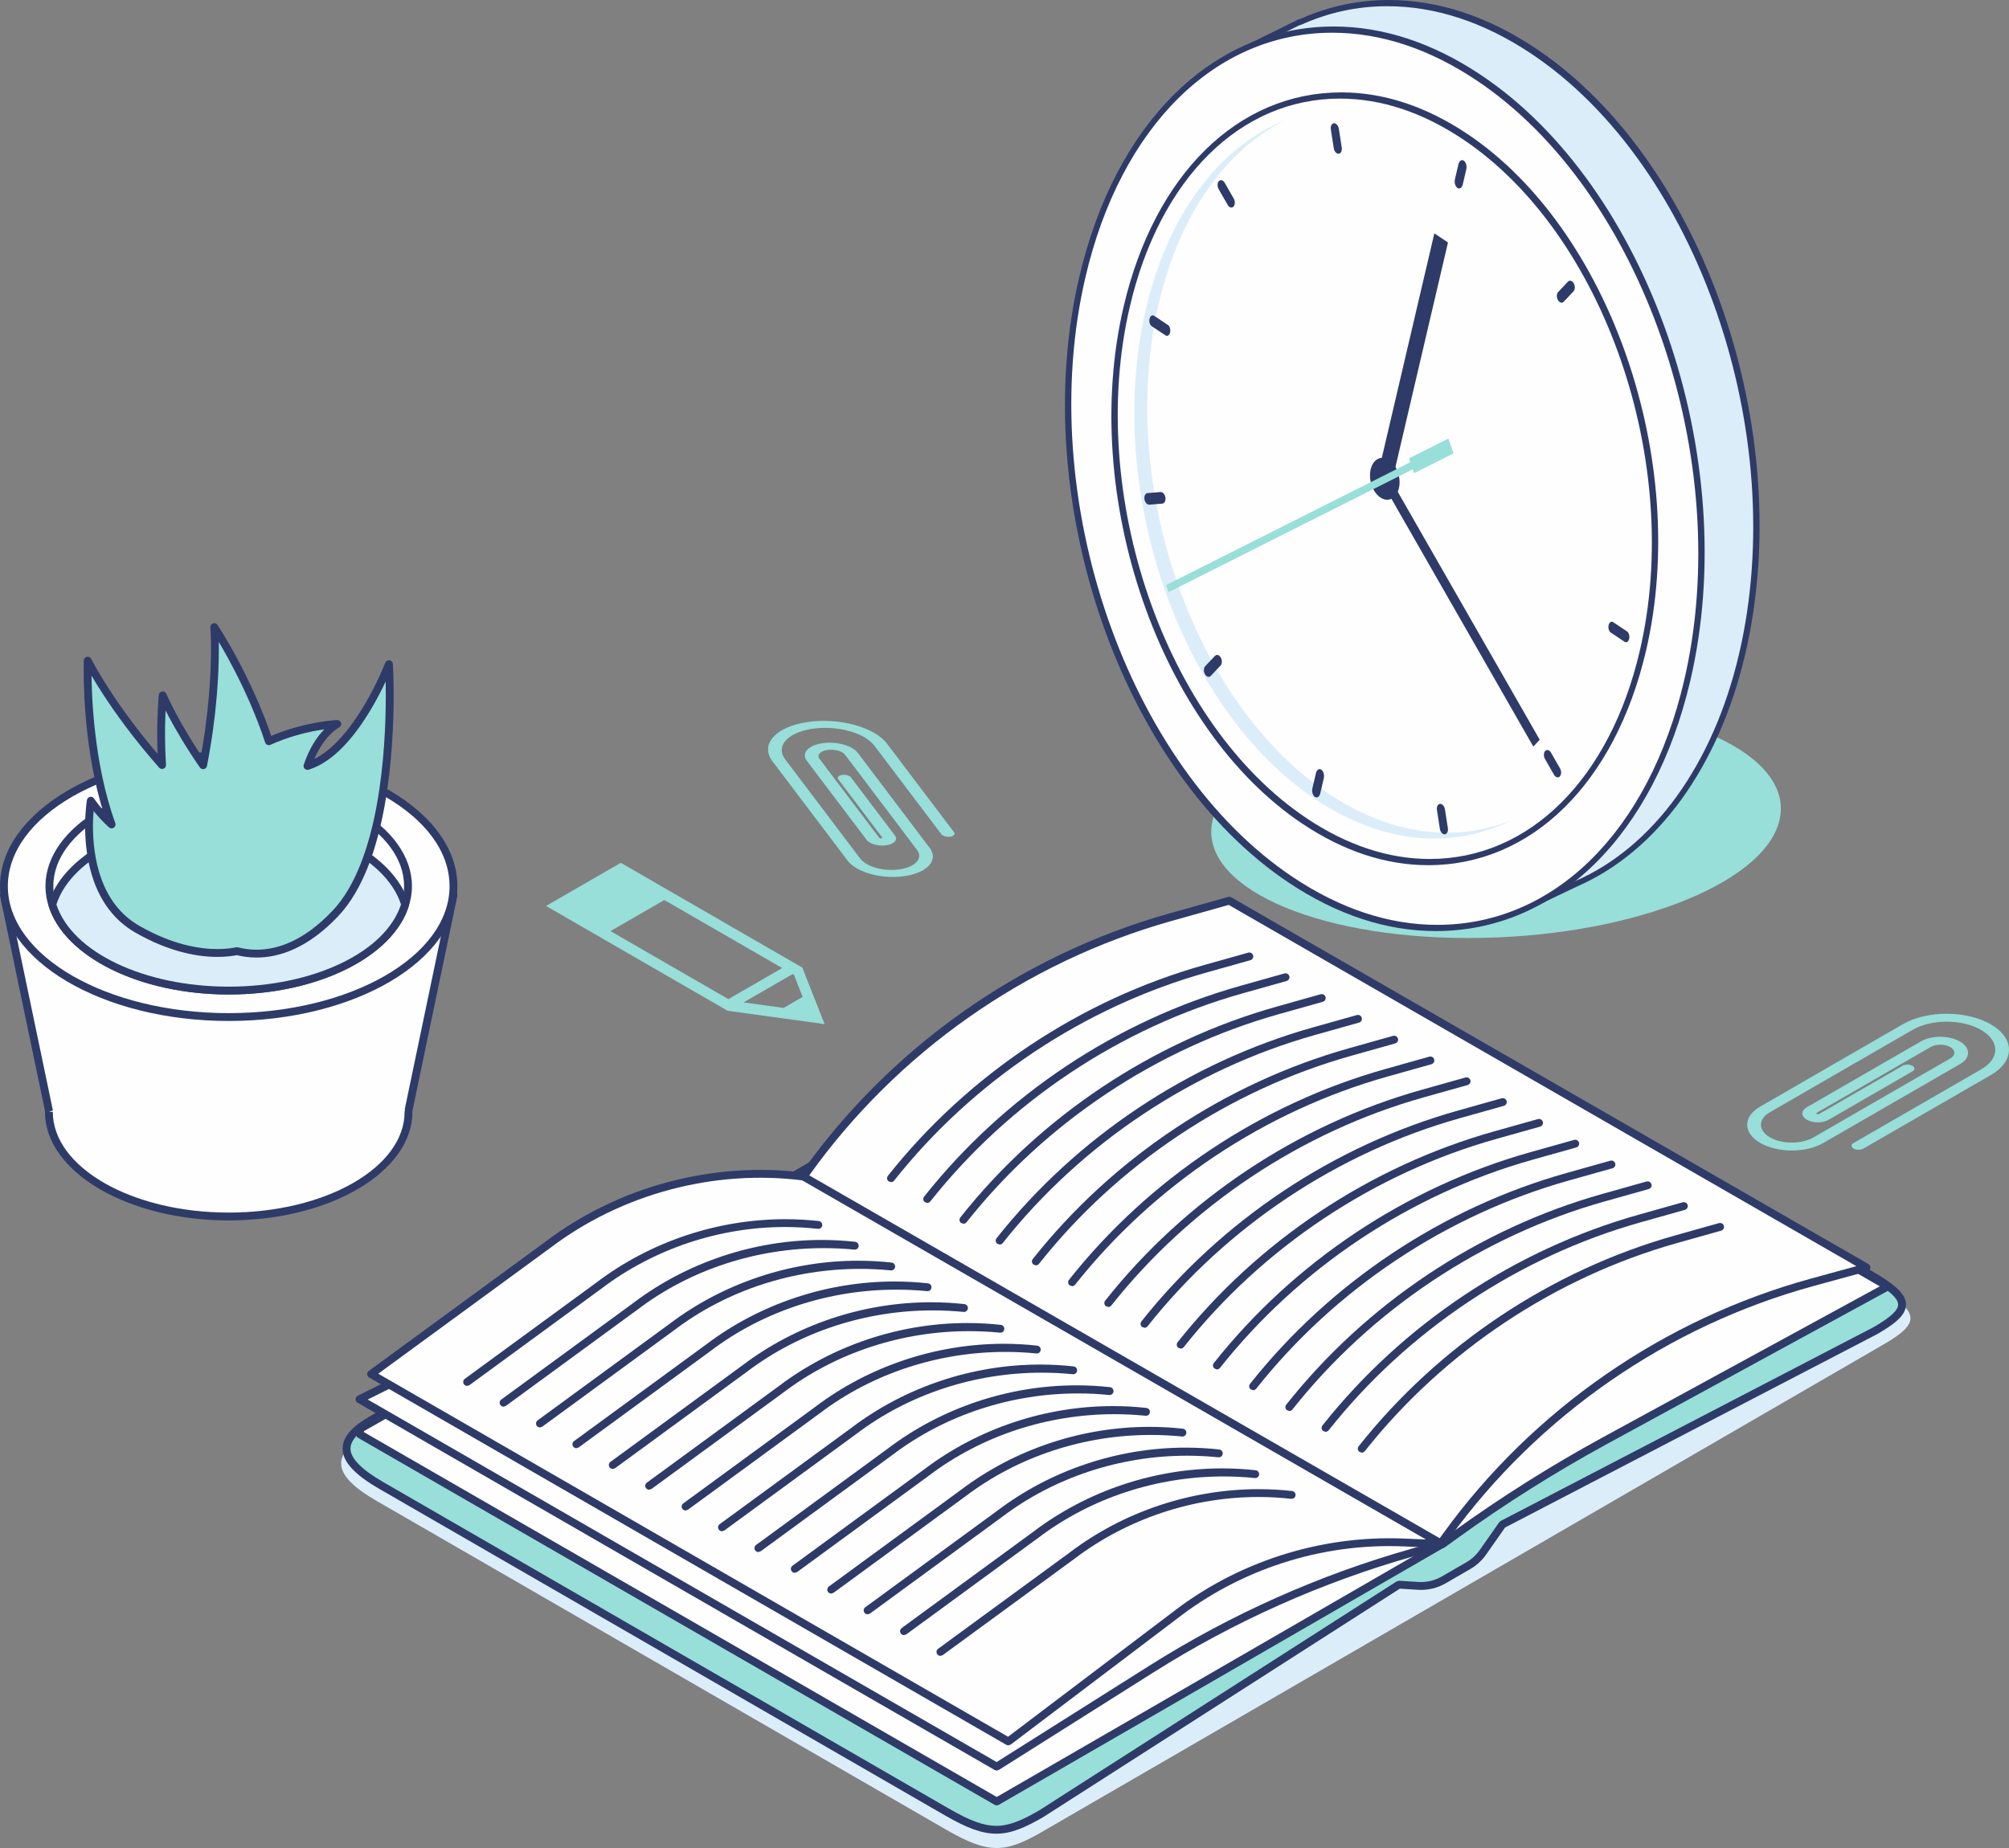 <svg xmlns="http://www.w3.org/2000/svg" xml:space="preserve" width="100%" height="100%" version="1.1" shape-rendering="geometricPrecision" text-rendering="geometricPrecision" image-rendering="optimizeQuality" fill-rule="evenodd" clip-rule="evenodd"
viewBox="0 0 71061.62 65376.63"
 xmlns:xlink="http://www.w3.org/1999/xlink"
 xmlns:xodm="http://www.corel.com/coreldraw/odm/2003">
 <rect x="0" y="0" width="71061.62" height="65376.63" fill="#808080" stroke="none"/>
 <g id="Capa_x0020_1">
  <path fill="#FEFEFE" fill-rule="nonzero" d="M16040.31 31669.34l-15901.56 0 1590.21 7612.42 2.21 0 -2.21 51.09c0,2045.38 2847.67,3703.56 6360.73,3703.56 3512.75,0 6360.42,-1658.18 6360.42,-3703.56l-2.21 -51.09 2.21 0 1590.2 -7612.42z"/>
  <path fill="#2E3B68" fill-rule="nonzero" d="M1731.17 39332.85l136.89 0c0,1965.86 2790.71,3564.78 6221.32,3564.78 3430.92,0 6221.94,-1598.92 6221.94,-3564.78l15.95 -77.1 -12.91 -2.83 1554.96 -7444.79 -15559.58 0 1550.98 7424.85 9.23 51.41 -138.78 48.46zm6358.21 3842.35c-3583.45,0 -6499.2,-1723.23 -6499.2,-3842.35l1.15 -31.47 -1588.42 -7603.4c-8.5,-41.22 1.88,-83.29 28.53,-115.91 26.22,-32.52 65.88,-51.51 107.73,-51.51l15901.14 0c41.86,0 81.41,18.99 107.74,51.51 26.22,32.62 36.61,74.69 28.11,115.91l-1588.32 7603.82 1.05 31.05c0,2119.12 -2915.75,3842.35 -6499.51,3842.35z"/>
  <path fill="#FEFEFE" fill-rule="nonzero" d="M16040.31 31350.02c0,2557.2 -3559.74,4629.95 -7950.62,4629.95 -4391.19,0 -7950.94,-2072.75 -7950.94,-4629.95 0,-2556.88 3559.75,-4629.95 7950.94,-4629.95 4390.88,0 7950.62,2073.07 7950.62,4629.95z"/>
  <path fill="#2E3B68" fill-rule="nonzero" d="M8089.38 26858.86c-4307.28,0 -7811.53,2014.95 -7811.53,4491.16 0,2476.53 3504.25,4491.59 7811.53,4491.59 4307.58,0 7812.15,-2015.06 7812.15,-4491.59 0,-2476.21 -3504.57,-4491.16 -7812.15,-4491.16zm0 9260.32c-4460.12,0 -8088.99,-2139.79 -8088.99,-4769.16 0,-2629.68 3628.87,-4768.73 8088.99,-4768.73 4460.85,0 8089.72,2139.05 8089.72,4768.73 0,2629.37 -3628.87,4769.16 -8089.72,4769.16z"/>
  <path fill="#FEFEFE" fill-rule="nonzero" d="M14432.38 31350.02c0,2039.82 -2839.91,3693.81 -6342.69,3693.81 -3503.09,0 -6342.58,-1653.99 -6342.58,-3693.81 0,-2039.92 2839.49,-3693.38 6342.58,-3693.38 3502.78,0 6342.69,1653.46 6342.69,3693.38z"/>
  <path fill="#2E3B68" fill-rule="nonzero" d="M8089.38 27795.21c-3420.54,0 -6203.48,1594.61 -6203.48,3554.81 0,1960.41 2782.94,3554.5 6203.48,3554.5 3421.27,0 6204.21,-1594.09 6204.21,-3554.5 0,-1960.2 -2782.94,-3554.81 -6204.21,-3554.81zm0 7386.88c-3573.8,0 -6481.06,-1718.92 -6481.06,-3832.07 0,-2113.04 2907.26,-3832.38 6481.06,-3832.38 3574.11,0 6481.78,1719.34 6481.78,3832.38 0,2113.15 -2907.67,3832.07 -6481.78,3832.07z"/>
  <path fill="#DCEDFA" fill-rule="nonzero" d="M8089.69 28949.34c-3123.77,0 -5713.9,1316.1 -6239.78,3047.09 525.88,1731.3 3116.01,3047.4 6239.78,3047.4 3123.46,0 5713.59,-1316.1 6239.46,-3047.4 -525.87,-1730.99 -3116,-3047.09 -6239.46,-3047.09z"/>
  <path fill="#2E3B68" fill-rule="nonzero" d="M1995.41 31996.43c546.54,1688.08 3098.6,2908.09 6093.97,2908.09 2996.1,0 5548.05,-1220.01 6094.27,-2908.09 -546.53,-1687.77 -3098.17,-2908.3 -6094.27,-2908.3 -2995.37,0 -5547.01,1220.53 -6093.97,2908.3zm6093.97 3185.66c-3138.56,0 -5818.6,-1322.71 -6372.27,-3145.17l0 -80.77c553.99,-1822.57 3233.71,-3145.59 6372.27,-3145.59 3139.29,0 5819.01,1323.02 6372.26,3145.59l0 80.77c-552.93,1822.46 -3232.97,3145.17 -6372.26,3145.17z"/>
  <path fill="#98DED9" fill-rule="nonzero" d="M13758.07 23495.28c0,0 -1176.79,3077.19 -2881.34,3601.49 388.97,-1159.37 1053.21,-1485.41 1053.21,-1485.41 0,0 -1182.35,51.4 -2419.56,609.8 -724.14,-2208.5 -1930.93,-4036.63 -1930.93,-4036.63 0,0 166.16,2013.59 -394.54,4886.33 -990.27,-1429.5 -1428.45,-2472.33 -1428.45,-2472.33 0,0 -112.87,1085.32 -22.55,2465.72 -1800.85,-2037.19 -2632.41,-3692.65 -2632.41,-3692.65 0,0 -114.34,3146.11 846.35,5794.68 -468.49,-430.1 -735.99,-840.48 -735.99,-840.48 0,0 -552.94,3281.13 1640.87,4542.89 1766.66,1016.29 3082.34,872.99 3528.27,778.79 764.95,198.58 2055.77,180.54 3489.04,-1340.44 2288.86,-2429.21 1888.03,-8811.76 1888.03,-8811.76z"/>
  <path fill="#2E3B68" fill-rule="nonzero" d="M13758.07 23495.28l-129.87 -49.62c0,0 -17.41,45.53 -52.14,129.24 -122.21,293.1 -453.38,1039.16 -935.2,1762.14 -480.03,724.98 -1115.42,1418.59 -1804.84,1626.93l40.71 132.8 131.75 44.17c187.99,-560.81 439.96,-913.38 641.37,-1126.13 100.6,-106.26 189.04,-177.38 250.51,-221.34l70.7 -46.26 17 -9.65 3.35 -1.89 -10.38 -20.25 9.96 20.67 0.42 -0.42 -10.38 -20.25 9.96 20.67c59.27,-28.95 89.59,-95.15 73.33,-158.72 -16.36,-64.09 -74.79,-107.42 -140.25,-104.37 -10.07,0.73 -1206.06,51.71 -2470.65,621.75l56.96 126.41 132.17 -43.22c-732,-2229.69 -1943.62,-4064.11 -1947.29,-4069.99 -34.83,-52.97 -101.44,-75.63 -161.02,-54.86 -59.9,20.77 -98.4,79.51 -92.84,142.87 0,0 5.14,66.2 11.12,196.17 5.45,130.29 11.01,322.36 11.01,569.51 0,833.45 -64.72,2289.59 -414.78,4082.68l136.16 26.54 114.35 -79.09c-491.79,-709.87 -846.35,-1323.03 -1077.24,-1758.37 -115.5,-217.57 -200.26,-390.76 -256.17,-508.77 -27.7,-59.17 -48.47,-104.7 -61.79,-135.01l-19.62 -45.11c-24.75,-58.22 -85.81,-92.52 -148.33,-83.29 -62.63,9.23 -111.09,60 -117.7,122.84 -0.42,3.35 -58.53,561.75 -58.53,1388.48 0,330.02 9.33,703.16 35.24,1100.53l138.79 -8.82 103.96 -92.2c-895.24,-1012.1 -1549.09,-1929.89 -1979.19,-2593.39 -214.63,-331.91 -373.34,-600.14 -478.14,-784.98 -52.56,-92.53 -91.37,-163.86 -117.28,-212.32 -25.49,-48.15 -37.35,-71.86 -37.35,-71.86 -28.53,-56.65 -91.79,-87.07 -153.57,-73.64 -61.79,13.63 -107,67.45 -109.21,130.6 0,1.57 -4.4,119.59 -4.4,328.76 0.73,876.98 73.22,3350.57 858.52,5518.37l130.6 -47.31 94.1 -102.18c-228.06,-209.07 -407.55,-414.15 -529.65,-566.26 -60.64,-75.84 -107.32,-138.78 -138.37,-182l-34.83 -50.04 -10.7 -15.84c-31.05,-47.73 -88.85,-71.86 -144.66,-60 -55.91,11.54 -99.23,56.64 -108.47,112.66 -1.15,5.46 -64.41,381.01 -64.41,929.43 0.42,544.02 61.79,1257.99 313.14,1951.07 250.5,692.36 696.02,1367.51 1459.5,1805.89 1217.17,700.22 2233.04,863.45 2907.67,863.03 321.94,0 566.15,-36.61 718.68,-68.82l-28.85 -135.74 -34.82 134.27c208.33,54.13 453.7,92.84 728.65,92.84 787.91,1.58 1814.9,-322.99 2896.23,-1472.51 878.87,-935.83 1358.17,-2398.37 1628.61,-3869.83 269.07,-1471.77 323.83,-2954.56 324.25,-3928.68 0,-682.28 -27.38,-1114.9 -27.38,-1117.1 -4.09,-65.25 -52.98,-118.44 -117.7,-128.51 -64.41,-9.96 -126.93,26.75 -150.64,87.7l129.87 49.62 -138.79 8.5c0.42,0.42 6.72,105.11 13.32,296.03 7.03,190.61 13.75,466.39 13.75,803.76 0,963.42 -55.18,2432.99 -319.74,3878.85 -263.1,1446.18 -741.66,2866.13 -1557.59,3729.48 -1042.51,1103.98 -1982.85,1383.65 -2694.19,1385.12 -249.04,0 -470.7,-35.14 -658.68,-84.02l-63.68 -1.37c-135.85,28.43 -360.44,62.84 -661.3,62.84 -630.57,-0.32 -1593.57,-150.22 -2769.2,-826 -695.08,-400.41 -1101.05,-1010.21 -1337.08,-1660.07 -235.72,-648.61 -296.46,-1333.31 -296.46,-1856.35 0,-263.3 15.53,-485.38 30.74,-641.26 7.34,-77.74 15.11,-139.21 20.67,-180.22 5.56,-41.55 8.91,-61.69 8.91,-61.69l-136.89 -23.08 -116.24 75.53c4.41,6.3 277.16,425.28 758.24,867.02 47.41,43.43 117.7,48.88 170.99,13.32 53.29,-35.46 75.53,-102.49 53.71,-162.81 -766.42,-2110.1 -843.1,-4563.23 -842.26,-5423.64 0,-205.18 3.98,-318.37 3.98,-318.37l-138.78 -5.25 -123.89 62.21c3.99,7.87 840.79,1673.18 2652.24,3722.23 39.23,44.69 102.17,59.17 157.35,36.3 54.76,-22.97 88.75,-77.73 85.07,-137.32 -25.59,-390.44 -34.82,-757.6 -34.82,-1082.48 0,-406.81 14.47,-747.53 28.53,-986.29 14.48,-238.65 28.53,-373.03 28.53,-373.45l-138.05 -14.27 -128.08 53.61c2.93,6.71 445.2,1057.62 1442.5,2497.61 31.89,45.95 88.12,68.5 142.57,56.86 54.33,-11.33 96.92,-54.76 107.62,-109.42 354.15,-1814.07 420.03,-3287.62 420.03,-4135.55 0,-502.58 -22.97,-785.29 -23.29,-788.65l-138.36 11.54 -115.92 76.16c0,0 18.15,27.38 51.82,80.67 237.61,374.6 1236.06,2009.08 1863.38,3923.23 12.16,37.24 39.96,68.08 75.84,83.5 35.88,15.94 77.31,15.94 113.19,-0.21 604.76,-273.27 1199.45,-423.49 1641.3,-504.58 221.34,-40.28 404.08,-63.99 531.01,-76.89 63.67,-6.61 113.29,-10.7 146.55,-13.33 33.36,-2.3 49.3,-3.04 49.3,-3.04l-5.98 -138.68 -61.05 -124.31c-24.02,10.39 -722.78,366.74 -1123.5,1565.66 -16.68,49.31 -4.51,103.65 32.2,141.1 36.19,37.24 90.22,51.09 140.26,35.56 915.48,-286.8 1640.87,-1213.19 2157.52,-2058.07 514.02,-846.77 810.36,-1622 812.25,-1626.51l-129.55 -49.51 -138.79 8.5 138.79 -8.5z"/>
  <path fill="#98DED9" fill-rule="nonzero" d="M32015.57 30992.01c-800.82,123.57 -1713.47,-121.37 -2034.68,-545.91l-2656.01 -3511.91c-447.72,-592.48 95.88,-1214.97 1212.77,-1387.43 1116.89,-172.77 2389.87,168.79 2838.02,761.27l2372.56 3137.41c49.62,65.56 -10.7,134.38 -134.38,153.58 -123.99,19.3 -264.98,-18.47 -314.49,-84.34l-2372.57 -3137.1c-349.01,-461.46 -1339.6,-727.18 -2208.92,-592.8 -869.32,134.28 -1293.02,618.71 -944.12,1080.18l2655.7 3511.59c221.97,293.52 852.64,462.93 1405.9,377.12 553.25,-85.49 822.64,-393.8 600.56,-687.21l-2543.45 -3363.26c-100.29,-132.81 -385.31,-209.07 -635.39,-170.57 -250.2,38.5 -371.99,178.02 -271.7,310.82l2119.44 2802.25 72.17 19.2 30.74 -35.15 -1558.43 -2061.32c-49.93,-65.46 10.39,-134.27 134.38,-153.58 123.58,-19.19 264.57,18.57 314.18,84.45l1558.74 2060.9c110.67,146.55 -23.71,300.13 -299.81,342.72 -275.68,42.48 -589.86,-41.44 -700.85,-187.99l-2119.02 -2802.24c-199.52,-263.83 42.49,-541.4 539.93,-617.98 497.76,-77 1064.65,75.11 1264.49,338.94l2543.56 3363.58c321.21,424.53 -68.92,870.79 -869.32,994.78z"/>
  <path fill="#98DED9" fill-rule="nonzero" d="M62943.76 29013.03c-539.11,2303.85 -5465.15,4171.42 -11002.24,4171.42 -5537.43,0 -9589.11,-1867.57 -9050.01,-4171.42 539.11,-2303.86 5464.82,-4171.43 11002.24,-4171.43 5537.1,0 9589.11,1867.57 9050.01,4171.43z"/>
  <path fill="#DCEDFA" fill-rule="nonzero" d="M61621.73 23140.47c1834.1,-7837.96 -1468.08,-17388.84 -7375.63,-21332.36 -2848.47,-1901.29 -5782.31,-2151.45 -8262.65,-1022.82l-4.31 -11.71 -2167.63 1068.25 532.28 1529.12c-690.11,1178.79 -1239.69,2566.97 -1608.98,4145.1 -1834.03,7837.71 1468.15,17388.59 7375.8,21332.03 1213.37,809.87 2441.89,1319.66 3644.54,1551.71l542.87 1559.11 1444.36 -689.44c2721.69,-1180.79 4914.9,-4007.39 5879.35,-8128.99z"/>
  <path fill="#2E3B68" fill-rule="nonzero" d="M43953.27 1883.44l498.4 1432.19c9.93,27.83 5.03,61.22 -12.65,91.7 -699.44,1194.82 -1235.95,2577.19 -1594.33,4108.72 -1822.91,7790.2 1471.35,17317.41 7343.2,21237.1 1176.87,785.53 2392.4,1303.29 3612.48,1538.59 30.28,5.81 53,25.16 62.66,52.74l511.02 1467.33 1339.21 -639.36c2773.81,-1203.38 4885.95,-4130.4 5798.98,-8032.23 1822.94,-7790.28 -1471.4,-17317.16 -7343.58,-21236.85 -1673.32,-1116.92 -3389.51,-1683.6 -5101.19,-1683.6 -1061.27,0 -2089.74,223.25 -3057.08,663.36l-52.07 12.04 -2005.05 988.27zm10319.04 30185.34c-37.79,0 -69.81,-19.69 -82.1,-54.82l-527.93 -1515.42c-1227.68,-244.01 -2448.3,-767.34 -3628.78,-1555.2 -5924.24,-3954.9 -9247.89,-13566.99 -7408.57,-21427.29 359.47,-1536.19 896.35,-2926.52 1595.75,-4133.64l-517.06 -1485.19c-8.65,-25.49 -5.67,-55.97 8.95,-84.38 14.55,-28.49 38.94,-52.49 68.05,-66.86l2167.7 -1068.58 60.68 -13.7c986.77,-440.44 2032.51,-663.7 3109.89,-663.7 1750.63,0 3501.53,576.32 5204.21,1712.93 5924.33,3954.9 9248.14,13566.99 7408.82,21427.29 -933.53,3989.46 -3107.64,6988.56 -5964.95,8228.24l-1439.74 687.11 -54.92 13.21z"/>
  <path fill="#FEFEFE" fill-rule="nonzero" d="M59679.45 24078.41c-1834.09,7837.96 -8110.28,10995.04 -14017.77,7051.27 -5907.65,-3943.44 -9209.89,-13494.08 -7375.8,-21332.04 1834.11,-7838.04 8109.89,-10994.79 14017.54,-7051.35 5907.57,3943.44 9210.08,13494.33 7376.03,21332.12z"/>
  <path fill="#2E3B68" fill-rule="nonzero" d="M47124.02 1157.37c-4136.79,0 -7481.18,3310.9 -8728.26,8640.27 -1822.91,7790.21 1471.03,17317.34 7343.2,21237.1 1673.84,1117.17 3390.37,1683.86 5102.04,1683.86 4136.88,0 7481.51,-3310.9 8728.51,-8639.94 1823,-7790.54 -1471.34,-17317.42 -7343.19,-21237.1 -1673.77,-1117.5 -3390.54,-1684.19 -5102.3,-1684.19zm3665.56 31780.99c-1750.96,0 -3502.03,-576.65 -5205.01,-1713.42 -5924.63,-3954.65 -9247.87,-13567.08 -7408.57,-21427.3 1278.82,-5465 4727.27,-8860.03 8999.44,-8860.03 1750.96,0 3502.12,576.65 5205.32,1713.5 5924.24,3954.9 9247.89,13567 7408.51,21427.55 -1278.75,5464.75 -4727.19,8859.7 -8999.69,8859.7z"/>
  <path fill="#FEFEFE" fill-rule="nonzero" d="M58110.51 23031.17c-1565.08,6688.32 -6920.66,9382.45 -11961.83,6017.32 -5041.12,-3365.38 -7859.22,-11515.46 -6294.17,-18203.69 1565.08,-6688.32 6920.66,-9382.12 11961.86,-6017.07 5041.17,3365.13 7859.19,11515.21 6294.14,18203.44z"/>
  <path fill="#2E3B68" fill-rule="nonzero" d="M47392.89 3488.14c-3520.11,0 -6366.67,2818.96 -7428.5,7356.66 -1554.36,6642.55 1254.45,14765.97 6261.63,18108.51 1426.22,951.89 2888.5,1434.52 4346.45,1434.52 3519.77,0 6366.27,-2818.71 7428.16,-7356.66 1554.36,-6642.55 -1254.37,-14765.97 -6261.3,-18108.51 -1426.28,-951.64 -2888.75,-1434.52 -4346.44,-1434.52zm3128.15 27119.45c-1496.98,0 -2994.05,-492.59 -4449.39,-1464.17 -5059.41,-3377.34 -7897.77,-11586.05 -6327.02,-18298.62 1093.56,-4673.33 4043.92,-7576.34 7699.66,-7576.34 1496.98,0 2994.07,492.51 4449.41,1464.09 5059.47,3377.09 7897.44,11586.05 6326.69,18298.62 -1093.57,4673.33 -4043.94,7576.42 -7699.35,7576.42z"/>
  <path fill="#DCEDFA" fill-rule="nonzero" d="M46995.49 28077.83c-4807.81,-3209.24 -7495.3,-10981.92 -6002.77,-17360.19 747.39,-3193.95 2401.18,-5432.2 4469.71,-6468.8 -2280.71,922.9 -4125.97,3247.85 -4927.6,6673.61 -1492.58,6378.53 1194.99,14151.21 6002.46,17360.44 2400.63,1602.46 4875.61,1763.84 6938.22,730.14 -1965.59,795.49 -4254.52,550.32 -6480.02,-935.2z"/>
  <path fill="#2E3B68" fill-rule="nonzero" d="M49481.74 17271.16c-85.63,365.94 -378.5,513.28 -654.21,329.31 -275.72,-184.3 -429.82,-629.97 -344.25,-995.66 85.56,-365.61 378.44,-513.03 654.22,-328.98 275.71,183.97 429.81,629.64 344.24,995.33z"/>
  <path fill="#2E3B68" fill-rule="nonzero" d="M51551.58 6647.87l0 0c-76.28,-50.99 -116.03,-187.78 -88.47,-305.55l125.69 -537.12c27.56,-117.77 112.01,-172.01 188.28,-121.01 76.44,51.33 116.02,187.79 88.44,305.64l-125.66 537.03c-27.56,117.77 -111.76,172.01 -188.28,121.01z"/>
  <path fill="#2E3B68" fill-rule="nonzero" d="M46510.28 28191.78l0 0c-76.27,-51 -116.02,-187.79 -88.47,-305.56l125.69 -537.11c27.56,-117.77 112.01,-172.01 188.28,-121.01 76.52,50.99 116.02,187.78 88.44,305.64l-125.66 537.03c-27.56,117.77 -111.76,172.01 -188.28,121.01z"/>
  <path fill="#2E3B68" fill-rule="nonzero" d="M41387.91 11760.73l0 0c-23.71,101.32 -96.41,147.92 -162.04,103.98l-488.36 -325.82c-65.55,-43.94 -99.87,-161.71 -76.14,-263.12 23.71,-101.33 96.49,-147.92 162.04,-103.99l488.36 325.83c65.63,43.93 99.87,161.71 76.14,263.12z"/>
  <path fill="#2E3B68" fill-rule="nonzero" d="M57625.98 22600.2l0 0c-23.71,101.33 -96.15,147.92 -161.78,103.99l-488.37 -325.83c-65.63,-43.93 -99.86,-161.71 -76.13,-263.11 23.71,-101.33 96.4,-147.93 162.04,-103.99l488.36 325.82c65.63,43.94 99.61,161.71 75.88,263.12z"/>
  <path fill="#2E3B68" fill-rule="nonzero" d="M47350.95 5437.77l0 0c-77.99,6.72 -155.62,-79.99 -173.03,-193.36l-103.89 -666.59c-17.74,-113.37 31.04,-210.38 109.03,-216.78 78.32,-6.72 155.62,79.99 173.41,193.11l103.84 666.84c17.82,113.04 -31.04,210.38 -109.36,216.78z"/>
  <path fill="#2E3B68" fill-rule="nonzero" d="M51104.22 29515.26l0 0c-78.01,6.48 -155.62,-79.98 -173.03,-193.35l-104.22 -666.6c-17.41,-113.37 31.45,-210.71 109.44,-217.11l0 0c77.92,-6.47 155.61,79.99 173.27,193.36l103.89 666.59c17.74,113.37 -31.28,210.38 -109.35,217.11z"/>
  <path fill="#2E3B68" fill-rule="nonzero" d="M41222.97 17599.31l0 0c17.74,113.37 -31.37,210.38 -109.35,217.1l-458.98 38.04c-78.33,6.81 -155.61,-79.98 -173.43,-193.02 -17.64,-113.45 31.45,-210.71 109.44,-217.1l458.99 -38.46c77.99,-6.39 155.54,80.32 173.33,193.44z"/>
  <path fill="#2E3B68" fill-rule="nonzero" d="M43630.88 7309.16l0 0c-58.88,62.45 -150.54,36.04 -204.82,-58.89l-319.39 -558.13c-54.28,-94.93 -50.77,-222.42 7.95,-284.54 58.86,-62.38 150.29,-36.05 204.82,58.88l319.45 558.21c54.2,94.94 50.8,222.34 -8.01,284.47z"/>
  <path fill="#2E3B68" fill-rule="nonzero" d="M55172.93 27468.62l0 0c-58.81,62.13 -150.49,35.8 -204.77,-59.13l-319.37 -558.21c-54.28,-94.93 -50.85,-222.09 7.93,-284.47l0 0c58.87,-62.37 150.22,-35.71 204.82,58.89l319.47 558.13c54.2,94.93 50.78,222.42 -8.08,284.79z"/>
  <path fill="#2E3B68" fill-rule="nonzero" d="M43180.31 23260.9l0 0c54.62,94.93 50.94,222.09 -7.92,284.46l-345.67 366.61c-58.86,62.37 -150.21,35.71 -204.82,-58.89 -54.28,-94.93 -50.53,-222.42 8.28,-284.54l345.64 -366.52c58.54,-62.38 150.3,-36.05 204.49,58.88z"/>
  <path fill="#2E3B68" fill-rule="nonzero" d="M55665.38 10023.22l0 0c54.35,94.6 50.85,222.09 -8.01,284.46l-345.67 366.61c-58.72,62.12 -150.46,35.71 -204.74,-58.89l0 0c-54.28,-94.93 -50.52,-222.42 7.95,-284.55l346.06 -366.85c58.45,-62.04 150.13,-35.71 204.41,59.22z"/>
  <polygon fill="#2E3B68" fill-rule="nonzero" points="49125.49,17518.99 48642.96,17196.99 50735.13,8256.15 51217.66,8578.15 "/>
  <polygon fill="#2E3B68" fill-rule="nonzero" points="49109.26,16819.59 48882.05,17060.45 54235.63,26410.67 54462.83,26169.81 "/>
  <path fill="#2E3B68" fill-rule="nonzero" d="M49232.15 17104.72c-42.78,182.8 -189.23,256.39 -327.08,164.36 -137.84,-92.02 -214.97,-314.69 -172.2,-497.5 42.86,-183.13 189.31,-256.72 327.16,-164.69 137.85,92.02 214.9,315.02 172.12,497.83z"/>
  <polygon fill="#98DED9" fill-rule="nonzero" points="51412.51,16038.46 51231.39,15515.22 49837.94,16216.03 49885.25,16353.15 41245.99,20698.91 41332.33,20948.57 49971.67,16602.49 50018.98,16739.61 "/>
  <path fill="#DCEDFA" fill-rule="nonzero" d="M36850.58 64809.45l29765.82 -17242.42c1299.32,-750.47 1318.94,-1139.02 -181.27,-2005.41l-20703.97 -11905.11c-1500.3,-866.39 -1850.78,-789.39 -3150.41,-38.92l-29635.95 17138.36c-1299.53,750.57 -1137.46,1467.36 362.96,2333.64l20163.62 11641.71c1500.31,866.28 2079.89,828.3 3379.2,78.15z"/>
  <path fill="#98DED9" fill-rule="nonzero" d="M36823.52 64168.5l12655.68 -8108.29 680.19 44.06c318.69,20.35 636.12,-54.03 912.23,-214.63l871.52 -505.53c202.46,-117.38 376.7,-277.57 511.08,-469.33l689.1 -983.56 13184.08 -6853.35c1287.88,-743.54 1307.5,-1128.74 -179.8,-1987.26l-20521.97 -11800.84c-1486.88,-858.62 -1834.42,-782.36 -3122.3,-38.5l-29375.58 16987.72c-1287.99,743.86 -1127.6,1454.36 359.81,2312.98l19986.13 11539.42c1487.3,858.63 2061.63,820.86 3349.83,77.11z"/>
  <path fill="#2E3B68" fill-rule="nonzero" d="M44005.11 32808.27c-391.18,0 -758.23,173.62 -1432.54,562.91l-29375.27 16987.71c-531.44,306.84 -800.72,605.81 -800.72,887.79 0,341.98 390.44,740.5 1160.42,1184.97l19986.24 11539.53c773.75,447.09 1250.11,621.02 1698.25,621.33l0 0c475.21,0 931.11,-208.33 1512.79,-544.34l12650.13 -8104.51 83.71 -21.82 680.19 43.64c293.41,17.73 582.52,-49.62 833.34,-195.75l871.94 -505.52c183.58,-106.58 345.23,-255.02 467.02,-428.52l689.11 -984.09 49.51 -43.64 13184.18 -6853.35c605.07,-349.32 876.66,-597.62 876.66,-801.55 0.42,-227.95 -327.08,-518.53 -1062.13,-942.23l-20521.12 -11800.84c-769.77,-444.47 -1175.75,-601.72 -1551.71,-601.72zm-8763.62 32061.81l0 0c-501.85,-0.31 -1016.6,-184.63 -1837.04,-658.36l-19986.23 -11539.11c-886.32,-511.82 -1299.32,-965.2 -1299.32,-1425.93 0,-394.12 307.47,-763.06 939.51,-1128.33l29375.37 -16987.4c628.05,-362.64 1076.61,-600.25 1571.33,-600.25 488.11,0 989.54,234.25 1690.18,638.75l20521.44 11800.52c864.49,499.13 1201.34,831.14 1200.92,1183.09 0,378.17 -408.18,691.3 -1020.7,1045.03l-13159.63 6840.45 -669.49 955.86c-144.66,206.87 -336.73,383 -554.72,509.62l-871.94 505.52c-298.66,173.51 -643.47,255.33 -990.7,232.78l-634.97 -40.71 -12617.19 8083.85c-626.57,361.81 -1119.82,584.62 -1656.82,584.62z"/>
  <path fill="#FEFEFE" fill-rule="nonzero" d="M51034.59 54620.22l440.37 -318.27c1693.12,-1222.32 3461.35,-2336.9 5294.61,-3336.52l10004.92 -5455.53 -22540.7 -12995.46 -15740.22 9110 22541.02 12995.78z"/>
  <path fill="#2E3B68" fill-rule="nonzero" d="M28770.83 41624.13l22255.26 12830.66 367.47 -265.3c1692.38,-1222 3478.65,-2347.7 5309.82,-3345.85l9787.56 -5336.78 -22257.15 -12832.13 -15462.96 8949.4zm22263.76 13134.56l-69.55 -18.15 -22541.02 -12995.46c-42.9,-25.07 -69.23,-71.02 -69.23,-120.64 0,-49.2 26.33,-95.46 69.23,-119.9l15740.22 -9110.32c42.91,-24.44 95.88,-24.86 138.79,0l22541.01 12995.36c43.33,25.49 69.97,72.17 69.24,122.11 -0.42,49.93 -28.12,96.19 -72.18,119.9l-10004.91 5455.64c-1820.68,992.47 -3597.09,2112.3 -5279.82,3327.28l-440.38 317.85 -81.4 26.33z"/>
  <polygon fill="#FEFEFE" fill-rule="nonzero" points="35255.87,63731.79 51011.72,54625.04 28470.7,41629.27 12734.57,50547.61 12733.73,50744.51 "/>
  <path fill="#2E3B68" fill-rule="nonzero" d="M12872.94 50664.58l22382.93 12906.92 15478.28 -8946.46 -22263.87 -12835.9 -15597.24 8839.14 -0.1 36.3zm22382.93 13206l-69.55 -18.57 -22522.03 -12987.28c-43.22,-24.76 -69.55,-71.02 -69.34,-120.95l0.84 -196.9c0.1,-49.62 27.17,-95.46 70.39,-119.91l15736.44 -8918.34c42.49,-24.02 94.73,-24.02 137.63,0.42l22541.02 12995.78c42.59,24.75 69.23,70.7 69.23,120.21 0,49.62 -26.33,95.46 -69.23,119.91l-15756.17 9106.64 -69.23 18.99z"/>
  <path fill="#FEFEFE" fill-rule="nonzero" d="M35255.87 62497.93l5483.43 -3459.35c2861.72,-1805.67 5967.35,-3191.53 9222.45,-4115.61l1049.97 -297.93 -22541.02 -12995.77 -15755.95 7873.31 22541.12 12995.35z"/>
  <path fill="#2E3B68" fill-rule="nonzero" d="M13007.63 49511.07l22244.98 12825.21 5412.21 -3415.08c2874.73,-1813.65 5990,-3203.71 9258.85,-4131.04l734.21 -208.76 -22191.69 -12794.47 -15458.56 7724.14zm22248.24 13126.07l-69.55 -18.57 -22540.91 -12995.78c-44.27,-25.91 -70.92,-73.64 -69.45,-124.3 1.57,-51.41 31.16,-97.35 76.79,-120.64l15756.06 -7872.89c41.54,-20.77 90.74,-18.88 131.44,4.09l22541.02 12995.78c48.04,27.69 75.11,82.13 68.08,137.31 -6.72,55.5 -45.95,101.34 -99.55,116.13l-1049.86 298.34c-3243.68,920.72 -6334.51,2299.56 -9186.68,4099.25l-5483.33 3459.77 -74.06 21.51z"/>
  <path fill="#FEFEFE" fill-rule="nonzero" d="M35667.08 61607.21l5831.6 -4414.27c2318.86,-1817.32 5209.85,-2748.43 8153.4,-2624.86l1359.64 56.96 -22541.02 -12995.77c-3230.35,-425.17 -6498.46,440.38 -9094.58,2409.59l-6250.05 4572.58 22541.01 12995.77z"/>
  <path fill="#2E3B68" fill-rule="nonzero" d="M13379.82 48597.69l22276.46 12843.36 5758.69 -4358.68c2328.51,-1825.19 5278.35,-2774.86 8242.99,-2653.07l794.52 33.67 -22026.99 -12699.74c-3152.93,-407.44 -6433.64,465.97 -8965.34,2386.2l-6080.33 4448.26zm22287.26 13148.31l-69.55 -18.15 -22540.91 -12996.2c-40.7,-23.29 -66.61,-65.88 -69.23,-112.45 -2.42,-47 18.77,-91.79 56.64,-119.59l6250.38 -4572.89c2594.22,-1967.64 5961.78,-2859.2 9194.76,-2435.08l51.08 17.41 22541.02 12995.78c55.07,32.2 81.72,97.66 63.99,159.13 -18.15,61.37 -69.97,99.13 -139.1,99.87l-1359.64 -56.96c-2905.05,-122.11 -5783.56,809 -8062.03,2595.27l-5833.8 4415.74 -83.61 28.12z"/>
  <path fill="#2E3B68" fill-rule="nonzero" d="M16524.05 49028.53c-42.8,0 -84.87,-19.62 -112.24,-56.65 -45.22,-61.79 -31.79,-148.75 30.1,-194.28l4659.96 -3409.1c1910.99,-1449.22 4287.55,-2237.04 6675.64,-2237.04 395.27,0 790.44,21.4 1184.24,65.04 76.26,8.92 131.02,77.42 122.52,153.58 -7.76,71.86 -66.61,123.26 -140.25,123.26 -4.09,0 -8.5,-0.32 -13.01,-0.74 -385.93,-43.32 -773.75,-64.72 -1161.26,-64.72 -2325.15,0 -4639.19,770.08 -6502.14,2183.01l-4661.95 3410.99 -81.61 26.65z"/>
  <path fill="#2E3B68" fill-rule="nonzero" d="M17811.93 49763.47c-43.01,0 -85.18,-19.62 -112.56,-56.96 -45.11,-61.9 -31.78,-148.86 30.32,-193.97l4659.95 -3409.42c1911.11,-1449.22 4287.66,-2237.13 6675.75,-2237.13 395.17,0 790.12,21.5 1184.24,65.56 76.16,8.5 130.92,77.31 122.42,153.58 -7.76,71.01 -65.88,123.15 -138.37,123.15 -4.82,0 -9.96,-0.31 -14.79,-0.73 -359.71,-35.15 -721.3,-52.56 -1081.75,-52.56 -2353.99,0 -4696.87,741.24 -6581.65,2170.53l-4662.15 3410.88 -81.41 27.07z"/>
  <path fill="#2E3B68" fill-rule="nonzero" d="M19099.39 50497.99c-42.59,0 -84.76,-19.62 -112.14,-56.96 -45.21,-61.79 -31.89,-148.75 30.32,-193.86l4659.95 -3409.52c1911,-1448.8 4287.66,-2237.04 6675.33,-2237.04 395.27,0 790.44,21.82 1184.24,65.46 76.27,8.5 131.02,77.42 122.42,153.58 -7.76,71.12 -65.77,123.26 -137.94,123.26 -4.83,0 -10.07,-0.42 -15.21,-0.73 -360.45,-35.15 -722.36,-52.98 -1083.96,-52.98 -2353.26,0 -4695.09,742.39 -6579.13,2171.26l-4662.16 3410.57 -81.72 26.96z"/>
  <path fill="#2E3B68" fill-rule="nonzero" d="M20387.17 51232.62c-42.91,0 -84.66,-19.62 -112.14,-56.65 -45.11,-61.78 -31.79,-149.06 30,-194.28l4660.37 -3409.41c1911,-1448.8 4287.56,-2236.72 6675.33,-2236.72 395.17,0 790.44,21.5 1184.14,65.14 76.26,8.5 131.02,77.31 122.52,153.58 -7.76,71.02 -65.88,123.26 -138.05,123.26 -5.14,0 -9.96,-0.42 -15.1,-0.74 -361.18,-35.56 -723.93,-52.97 -1086.58,-52.97 -2352.11,0 -4693.21,742.7 -6576.51,2171.26l-4662.16 3410.88 -81.82 26.65z"/>
  <path fill="#2E3B68" fill-rule="nonzero" d="M21675.05 51967.25c-42.9,0 -85.08,-19.62 -112.14,-56.65 -45.53,-61.79 -31.79,-148.75 30,-193.96l4660.27 -3409.42c1910.68,-1449.22 4287.66,-2237.03 6675.33,-2237.03 395.27,0 790.54,21.4 1184.24,65.03 76.26,8.92 131.02,77.42 122.52,153.69 -7.76,71.01 -66.29,123.15 -138.05,123.15 -5.14,0 -9.96,0 -15.21,-0.73 -361.91,-35.46 -725.71,-53.29 -1088.67,-53.29 -2351.48,0 -4691.84,743.86 -6574.73,2171.57l-4661.74 3410.99 -81.82 26.65z"/>
  <path fill="#2E3B68" fill-rule="nonzero" d="M22962.93 52702.19c-43.01,0 -85.18,-19.62 -112.56,-56.96 -45.11,-61.89 -31.78,-148.86 30.42,-193.96l4659.85 -3409.42c1911.11,-1449.22 4288.08,-2237.14 6675.75,-2237.14 395.27,0 790.44,21.5 1184.24,65.14 76.26,8.92 131.02,77.32 122.53,153.58 -7.87,71.44 -66.3,123.26 -138.48,123.26 -4.82,0 -9.96,0 -14.79,-0.74 -363.06,-35.87 -727.18,-53.7 -1091.29,-53.7 -2350.33,0 -4689.96,745.01 -6572.11,2171.99l-4662.15 3410.89 -81.41 27.06z"/>
  <path fill="#2E3B68" fill-rule="nonzero" d="M24250.39 53436.82c-42.59,0 -84.76,-19.62 -112.14,-56.65 -45.11,-62.2 -31.78,-149.17 30.32,-194.28l4659.95 -3409.52c1911,-1449.11 4287.97,-2237.03 6675.75,-2237.03 395.17,0 790.02,21.4 1183.82,65.46 76.26,8.49 131.02,77.41 122.53,153.57 -7.45,71.13 -66.3,123.26 -138.05,123.26 -5.25,0 -9.97,-0.31 -15.22,-0.73 -363.38,-36.3 -728.64,-54.45 -1093.49,-54.45 -2349.6,0 -4688.07,745.75 -6569.59,2172.73l-4662.16 3410.57 -81.72 27.07z"/>
  <path fill="#2E3B68" fill-rule="nonzero" d="M25538.27 54171.34c-43.01,0 -85.18,-19.61 -112.14,-56.64 -45.21,-61.79 -31.89,-148.76 29.9,-194.28l4660.37 -3409.11c1911,-1449.11 4287.98,-2237.34 6675.65,-2237.34 395.27,0 790.12,21.82 1183.92,65.45 76.16,8.5 130.92,77.32 122.42,153.58 -7.76,71.02 -66.19,123.26 -138.05,123.26 -5.14,0 -9.96,-0.42 -15.1,-0.73 -364.54,-36.72 -730.54,-54.45 -1096.12,-54.45 -2348.55,0 -4686.29,746.48 -6566.97,2172.73l-4662.16 3410.89 -81.72 26.64z"/>
  <path fill="#2E3B68" fill-rule="nonzero" d="M26826.05 54905.97c-42.9,0 -85.08,-19.3 -112.45,-56.65 -45.22,-61.78 -31.89,-148.75 30.31,-193.85l4660.27 -3409.53c1911.1,-1449.22 4288.08,-2237.03 6675.75,-2237.03 394.85,0 790.12,21.4 1183.82,65.14 76.26,8.5 131.02,77.32 122.52,153.58 -7.76,71.02 -66.61,123.15 -138.05,123.15 -5.14,0 -9.96,-0.31 -15.21,-0.73 -365.16,-36.61 -731.9,-54.76 -1098.64,-54.76 -2347.81,0 -4684.39,747.53 -6564.76,2173.04l-4662.16 3411 -81.4 26.64z"/>
  <path fill="#2E3B68" fill-rule="nonzero" d="M28113.51 55640.91c-42.48,0 -84.76,-19.61 -112.14,-56.96 -45.11,-61.79 -31.78,-148.75 30.42,-193.96l4659.85 -3409.42c1911.42,-1449.22 4288.39,-2237.14 6676.17,-2237.14 394.85,0 790.02,21.51 1183.82,65.15 76.26,8.91 131.02,77.41 122.53,153.57 -7.77,71.44 -67.04,123.26 -138.48,123.26 -4.82,0 -9.96,0 -14.79,-0.73 -366,-36.61 -733.79,-55.18 -1100.94,-55.18 -2346.97,0 -4682.93,748.26 -6562.46,2173.78l-4662.15 3410.57 -81.83 27.06z"/>
  <path fill="#2E3B68" fill-rule="nonzero" d="M29401.39 56375.54c-42.9,0 -84.76,-19.61 -112.14,-56.64 -45.11,-61.79 -31.78,-149.18 30,-194.28l4660.27 -3409.53c1911.11,-1449.11 4288.39,-2237.03 6675.75,-2237.03 395.17,0 790.12,21.51 1183.82,65.14 76.26,8.92 131.02,77.32 122.53,153.58 -7.77,71.44 -66.62,123.58 -138.05,123.58 -4.83,0 -9.97,-0.32 -15.22,-1.05 -366.73,-37.03 -735.25,-55.6 -1103.14,-55.6 -2345.93,0 -4681.04,749.42 -6559.84,2174.2l-4662.15 3410.99 -81.83 26.64z"/>
  <path fill="#2E3B68" fill-rule="nonzero" d="M30689.27 57110.07c-43.01,0 -85.18,-19.62 -112.14,-56.55 -45.52,-61.89 -31.89,-148.85 30.01,-194.38l4660.26 -3409c1911,-1449.64 4288.4,-2237.45 6675.65,-2237.45 395.27,0 790.12,21.4 1183.92,65.46 76.16,8.49 131.02,77.31 122.42,153.57 -7.76,71.02 -66.92,123.26 -137.94,123.26 -5.25,0 -10.07,-0.42 -15.21,-0.73 -367.48,-37.45 -736.84,-55.91 -1105.78,-55.91 -2345.18,0 -4679.15,749.73 -6557.31,2174.19l-4662.16 3410.89 -81.72 26.65z"/>
  <path fill="#2E3B68" fill-rule="nonzero" d="M31977.05 57845.01c-42.9,0 -85.08,-19.62 -112.45,-56.96 -45.11,-61.79 -31.89,-148.75 30.31,-193.86l4660.27 -3409.52c1911.1,-1449.23 4288.39,-2237.46 6675.75,-2237.46 395.27,0 790.12,21.82 1183.82,65.57 76.26,8.49 130.71,77.31 122.52,153.57 -7.76,71.02 -67.34,123.16 -138.36,123.16 -4.83,0 -10.07,-0.32 -14.79,-0.74 -368.63,-37.66 -738.72,-56.22 -1108.4,-56.22 -2344.45,0 -4677.36,750.88 -6555.11,2174.51l-4662.16 3410.99 -81.4 26.96z"/>
  <path fill="#2E3B68" fill-rule="nonzero" d="M33264.51 58579.64c-42.48,0 -84.65,-19.62 -112.03,-56.65 -45.22,-62.1 -31.89,-149.07 30.31,-194.28l4659.96 -3409.42c1911.42,-1449.22 4288.39,-2237.14 6676.06,-2237.14 394.85,0 790.12,21.51 1183.82,65.15 76.26,8.5 131.02,77.42 122.52,153.58 -7.76,71.85 -67.76,123.26 -139.51,123.26 -4.52,0 -9.24,-0.32 -13.75,-0.74 -385.62,-43.32 -773.02,-64.41 -1159.79,-64.41 -2325.47,0 -4639.61,769.77 -6503.61,2183.12l-4662.15 3410.57 -81.83 26.96z"/>
  <path fill="#FEFEFE" fill-rule="nonzero" d="M43479.97 31863.11l-2081.26 585.14c-5251.7,1476.18 -9833.92,4716.91 -12975.42,9176.19l22541.01 12975.85 204.66 -282.4c3169.3,-4371.26 7734.84,-7530.59 12942.49,-8956.42l1909.22 -522.52 -22540.7 -12975.84z"/>
  <path fill="#2E3B68" fill-rule="nonzero" d="M28624.59 41580.49l22300.48 12837.37 131.33 -181.37c3176.02,-4380.5 7799.25,-7580.11 13018.44,-9008.67l1587.9 -434.82 -22201.66 -12780.41 -2024.6 569.2c-5156.25,1449.22 -9700.28,4642.54 -12811.89,8998.7zm22339.4 13158.58l-69.24 -18.57 -22540.7 -12975.42c-33.67,-19.62 -58.01,-52.45 -66.19,-90.64 -8.5,-38.08 -0.42,-78.04 21.82,-109.51 3149.99,-4471.97 7785.19,-7750.05 13051.69,-9230.33l2080.83 -585.03c35.98,-10.39 74.48,-4.83 107,13.32l22540.6 12975.74c48.88,28.11 75.95,82.14 68.5,138.05 -7.03,55.49 -46.58,101.02 -100.71,115.81l-1909.53 522.52c-5158.45,1412.61 -9728.08,4574.88 -12866.96,8904.28l-204.66 282.4c-27.06,37.03 -69.23,57.38 -112.45,57.38z"/>
  <path fill="#2E3B68" fill-rule="nonzero" d="M31516.01 41821.03l-85.92 -30c-59.9,-47.73 -70.28,-135.12 -22.55,-195.02 2833.61,-3577.47 6809.29,-6226.45 11195.03,-7459.15l1551.29 -435.56c12.59,-3.77 25.59,-5.24 38.18,-5.24 61.37,0 115.81,39.97 132.81,101.02 20.77,74.06 -22.14,150.64 -95.88,170.99l-1551.29 436.29c-4329.83,1216.86 -8254.84,3832.17 -11052.58,7363.69 -27.69,34.83 -68.08,52.98 -109.09,52.98z"/>
  <path fill="#2E3B68" fill-rule="nonzero" d="M32796.75 42557.02l-85.81 -30.32c-60,-47.31 -70.28,-134.69 -22.55,-194.59 2833.61,-3577.58 6809.29,-6226.45 11195.03,-7459.16l1551.29 -435.66c12.9,-3.67 25.49,-5.14 38.08,-5.14 61.47,0 115.92,39.97 132.91,101.03 20.67,74.06 -22.24,150.63 -95.88,170.99l-1551.29 436.28c-4329.83,1216.87 -8254.84,3832.07 -11052.57,7363.7 -27.8,34.83 -68.08,52.87 -109.21,52.87z"/>
  <path fill="#2E3B68" fill-rule="nonzero" d="M34077.61 43292.8l-85.81 -30c-60.01,-47.42 -69.97,-134.69 -22.66,-194.7 2833.71,-3577.47 6809.29,-6226.45 11195.03,-7459.16l1551.39 -435.86c12.91,-3.36 25.49,-4.83 38.08,-4.83 61.47,0 115.81,39.55 132.81,101.02 20.77,73.64 -22.14,150.22 -95.78,170.99l-1551.39 435.87c-4329.83,1216.86 -8254.74,3832.49 -11052.47,7364.12 -27.38,34.72 -68.08,52.55 -109.2,52.55z"/>
  <path fill="#2E3B68" fill-rule="nonzero" d="M35358.46 44028.79l-85.92 -29.89c-59.89,-47.73 -69.97,-134.7 -22.55,-194.7 2833.61,-3577.47 6809.29,-6226.46 11195.03,-7459.16l1551.29 -435.97c13.01,-3.25 25.6,-5.14 38.18,-5.14 61.37,0 115.82,39.97 132.81,101.44 20.77,73.64 -22.24,150.22 -95.88,170.88l-1551.29 435.98c-4329.83,1216.86 -8254.84,3832.48 -11052.57,7364.01 -27.38,34.51 -68.08,52.55 -109.1,52.55z"/>
  <path fill="#2E3B68" fill-rule="nonzero" d="M36639.63 44764.89l-86.23 -30c-60.01,-47.73 -69.97,-134.7 -22.56,-194.59 2833.61,-3577.48 6809.29,-6226.88 11194.93,-7459.16l1551.39 -435.97c12.59,-3.36 25.49,-5.14 37.77,-5.14 61.79,0 116.12,39.96 133.54,101.33 20.77,73.64 -22.56,150.33 -96.2,170.99l-1551.29 435.97c-4329.82,1216.76 -8254.84,3832.49 -11052.57,7364.01 -27.38,34.41 -68.08,52.56 -108.78,52.56z"/>
  <path fill="#2E3B68" fill-rule="nonzero" d="M37920.37 45500.99l-86.23 -30c-59.89,-47.73 -69.86,-134.7 -22.55,-194.6 2833.61,-3577.57 6809.71,-6226.87 11195.03,-7459.15l1551.4 -435.98c12.9,-3.35 25.49,-5.14 37.66,-5.14 61.89,0 116.23,39.97 133.64,101.02 20.67,73.96 -22.55,150.54 -96.19,171.31l-1551.4 435.97c-4329.83,1216.76 -8254.73,3832.07 -11052.47,7363.59 -27.38,34.83 -68.08,52.98 -108.89,52.98z"/>
  <path fill="#2E3B68" fill-rule="nonzero" d="M39201.23 46237.08l-86.23 -30c-59.9,-47.73 -69.97,-134.69 -22.56,-194.7 2833.61,-3577.78 6809.71,-6226.76 11195.03,-7459.15l1551.29 -435.87c13.01,-3.36 25.6,-5.25 37.77,-5.25 61.79,0 116.23,39.97 133.64,101.03 20.67,74.06 -22.24,150.63 -95.88,171.41l-1551.71 435.86c-4329.51,1216.87 -8254.83,3832.18 -11052.57,7363.7 -27.38,34.83 -68.08,52.97 -108.78,52.97z"/>
  <path fill="#2E3B68" fill-rule="nonzero" d="M40482.08 46973.08l-86.23 -29.9c-60,-47.73 -69.97,-135.11 -22.55,-195.12 2833.92,-3577.47 6809.6,-6226.35 11194.92,-7459.05l1551.4 -435.66c12.58,-3.25 25.17,-5.14 37.76,-5.14 61.37,0 116.13,39.65 133.54,101.02 20.77,74.06 -22.13,150.64 -95.88,171.31l-1551.6 435.97c-4329.52,1216.86 -8254.84,3832.07 -11052.58,7363.7 -27.38,34.82 -67.76,52.87 -108.78,52.87z"/>
  <path fill="#2E3B68" fill-rule="nonzero" d="M41762.83 47709.17l-86.23 -30c-59.9,-47.73 -69.87,-135.01 -22.56,-195.01 2834.03,-3577.47 6809.71,-6226.46 11195.03,-7459.16l1551.71 -435.87c12.17,-3.04 24.76,-4.82 37.35,-4.82 61.47,0 116.65,39.55 133.64,101.02 20.67,73.64 -22.24,150.22 -95.88,171.3l-1551.29 435.98c-4329.82,1216.75 -8255.15,3832.06 -11052.88,7363.69 -27.49,34.73 -67.77,52.87 -108.89,52.87z"/>
  <path fill="#2E3B68" fill-rule="nonzero" d="M43043.68 48445.27l-86.23 -30.32c-59.9,-47.41 -69.97,-134.8 -22.24,-194.69 2833.72,-3577.48 6809.29,-6226.46 11194.72,-7459.16l1551.71 -435.97c12.58,-2.94 24.75,-4.72 36.92,-4.72 61.89,0 116.97,39.54 133.96,101.02 20.77,73.64 -22.13,150.22 -95.77,171.3l-1551.4 435.97c-4329.83,1216.76 -8255.15,3832.07 -11052.89,7363.59 -27.38,34.83 -67.66,52.98 -108.78,52.98z"/>
  <path fill="#2E3B68" fill-rule="nonzero" d="M44324.53 49180.95l-85.91 -30c-59.9,-47.73 -70.29,-134.7 -22.56,-194.6 2833.62,-3577.47 6809.29,-6226.45 11195.03,-7459.15l1551.29 -435.98c12.28,-3.35 24.87,-4.82 37.03,-4.82 61.79,0 116.97,39.65 133.96,101.02 20.77,73.64 -22.24,150.32 -95.88,171.41l-1551.29 435.55c-4329.82,1217.18 -8254.83,3832.49 -11052.57,7364.01 -27.69,34.83 -68.08,52.56 -109.1,52.56z"/>
  <path fill="#2E3B68" fill-rule="nonzero" d="M45605.28 49917.04l-85.81 -30c-60,-47.73 -70.28,-134.69 -22.55,-194.7 2833.61,-3577.47 6809.29,-6226.35 11194.92,-7459.05l1551.4 -435.97c12.17,-3.36 24.75,-4.83 37.03,-4.83 61.78,0 116.86,39.55 133.96,101.02 21.08,73.65 -22.24,150.22 -95.88,171l-1551.29 435.97c-4329.83,1216.76 -8254.84,3832.38 -11052.58,7364.01 -27.8,34.41 -68.08,52.55 -109.2,52.55z"/>
  <path fill="#2E3B68" fill-rule="nonzero" d="M46886.13 50653.14l-85.91 -30c-59.9,-47.73 -70.29,-134.69 -22.56,-194.7 2833.62,-3577.47 6809.29,-6226.45 11195.03,-7459.16l1551.4 -435.86c12.48,-3.36 24.76,-4.83 36.92,-4.83 61.79,0 116.97,39.55 133.96,100.6 21.09,74.06 -22.13,150.64 -95.77,171.41l-1551.4 435.87c-4329.82,1216.86 -8254.73,3832.49 -11052.46,7364.12 -27.8,34.4 -68.09,52.55 -109.21,52.55z"/>
  <path fill="#2E3B68" fill-rule="nonzero" d="M48166.99 51389.13l-85.92 -29.89c-59.9,-47.73 -70.28,-134.8 -22.55,-194.7 2833.61,-3577.47 6809.29,-6226.46 11195.03,-7459.47l1551.29 -435.66c12.59,-3.25 24.86,-4.72 37.03,-4.72 61.78,0 116.96,39.55 134.38,100.6 20.66,74.06 -22.24,150.64 -96.3,171.3l-1551.29 435.98c-4329.83,1216.86 -8254.84,3832.48 -11052.58,7364.01 -27.38,34.41 -68.08,52.55 -109.09,52.55z"/>
  <path fill="#98DED9" fill-rule="nonzero" d="M62264.17 40434.19c-615.35,-355.41 -618.39,-931.53 -7.02,-1284.63l5054.8 -2918.37c853.06,-492.62 2244.9,-490 3103.1,5.56 858.21,495.56 862.61,1299.31 9.97,1791.51l-4516.03 2607.13c-94.72,54.76 -248.3,54.45 -343.76,-0.31 -95.15,-55.18 -95.46,-143.93 -1.05,-198.79l4515.92 -2607.13c663.93,-383.1 660.57,-1008.84 -7.76,-1394.36 -668.02,-385.72 -1751.55,-387.82 -2415.47,-4.51l-5054.81 2918.37c-422.65,243.9 -420.34,642.11 4.83,887.47 425.17,245.69 1114.69,246.84 1537.23,2.84l4840.91 -2795.01c191.34,-110.36 190.29,-290.16 -1.78,-401.15 -192.5,-111.09 -504.06,-111.51 -695.08,-1.15l-4033.38 2328.51 0 45.84 79.2 0 2966.53 -1712.73c94.72,-54.76 248.72,-54.34 343.76,0.42 95.46,55.07 95.88,144.03 1.15,198.79l-2966.52 1712.63c-210.96,121.68 -554.72,120.95 -766.73,-1.47 -212.11,-122.42 -212.84,-320.79 -2.3,-442.69l4033.48 -2328.4c380.06,-219.46 1000.24,-218.41 1382.5,2.2 382.37,220.82 384.15,578.85 4.09,798.3l-4841.23 2795.12c-611.36,352.99 -1609.51,351.1 -2224.55,-3.99z"/>
  <path fill="#98DED9" fill-rule="nonzero" d="M28390.94 35268.12l-673.57 388.88 -1416.18 -194.6 1735.6 -1002.23 47 27.27 307.15 780.68zm-2627.9 77.63l-4167.96 -2406.24 1903.87 -1099.06 4167.75 2406.14 -1903.66 1099.16zm-6448.95 -3295.81l6423.04 3708.08 3429.46 471.85 -785.61 -1998.39 -6422.83 -3708.18 -2644.06 1526.64z"/>
 </g>
</svg>
